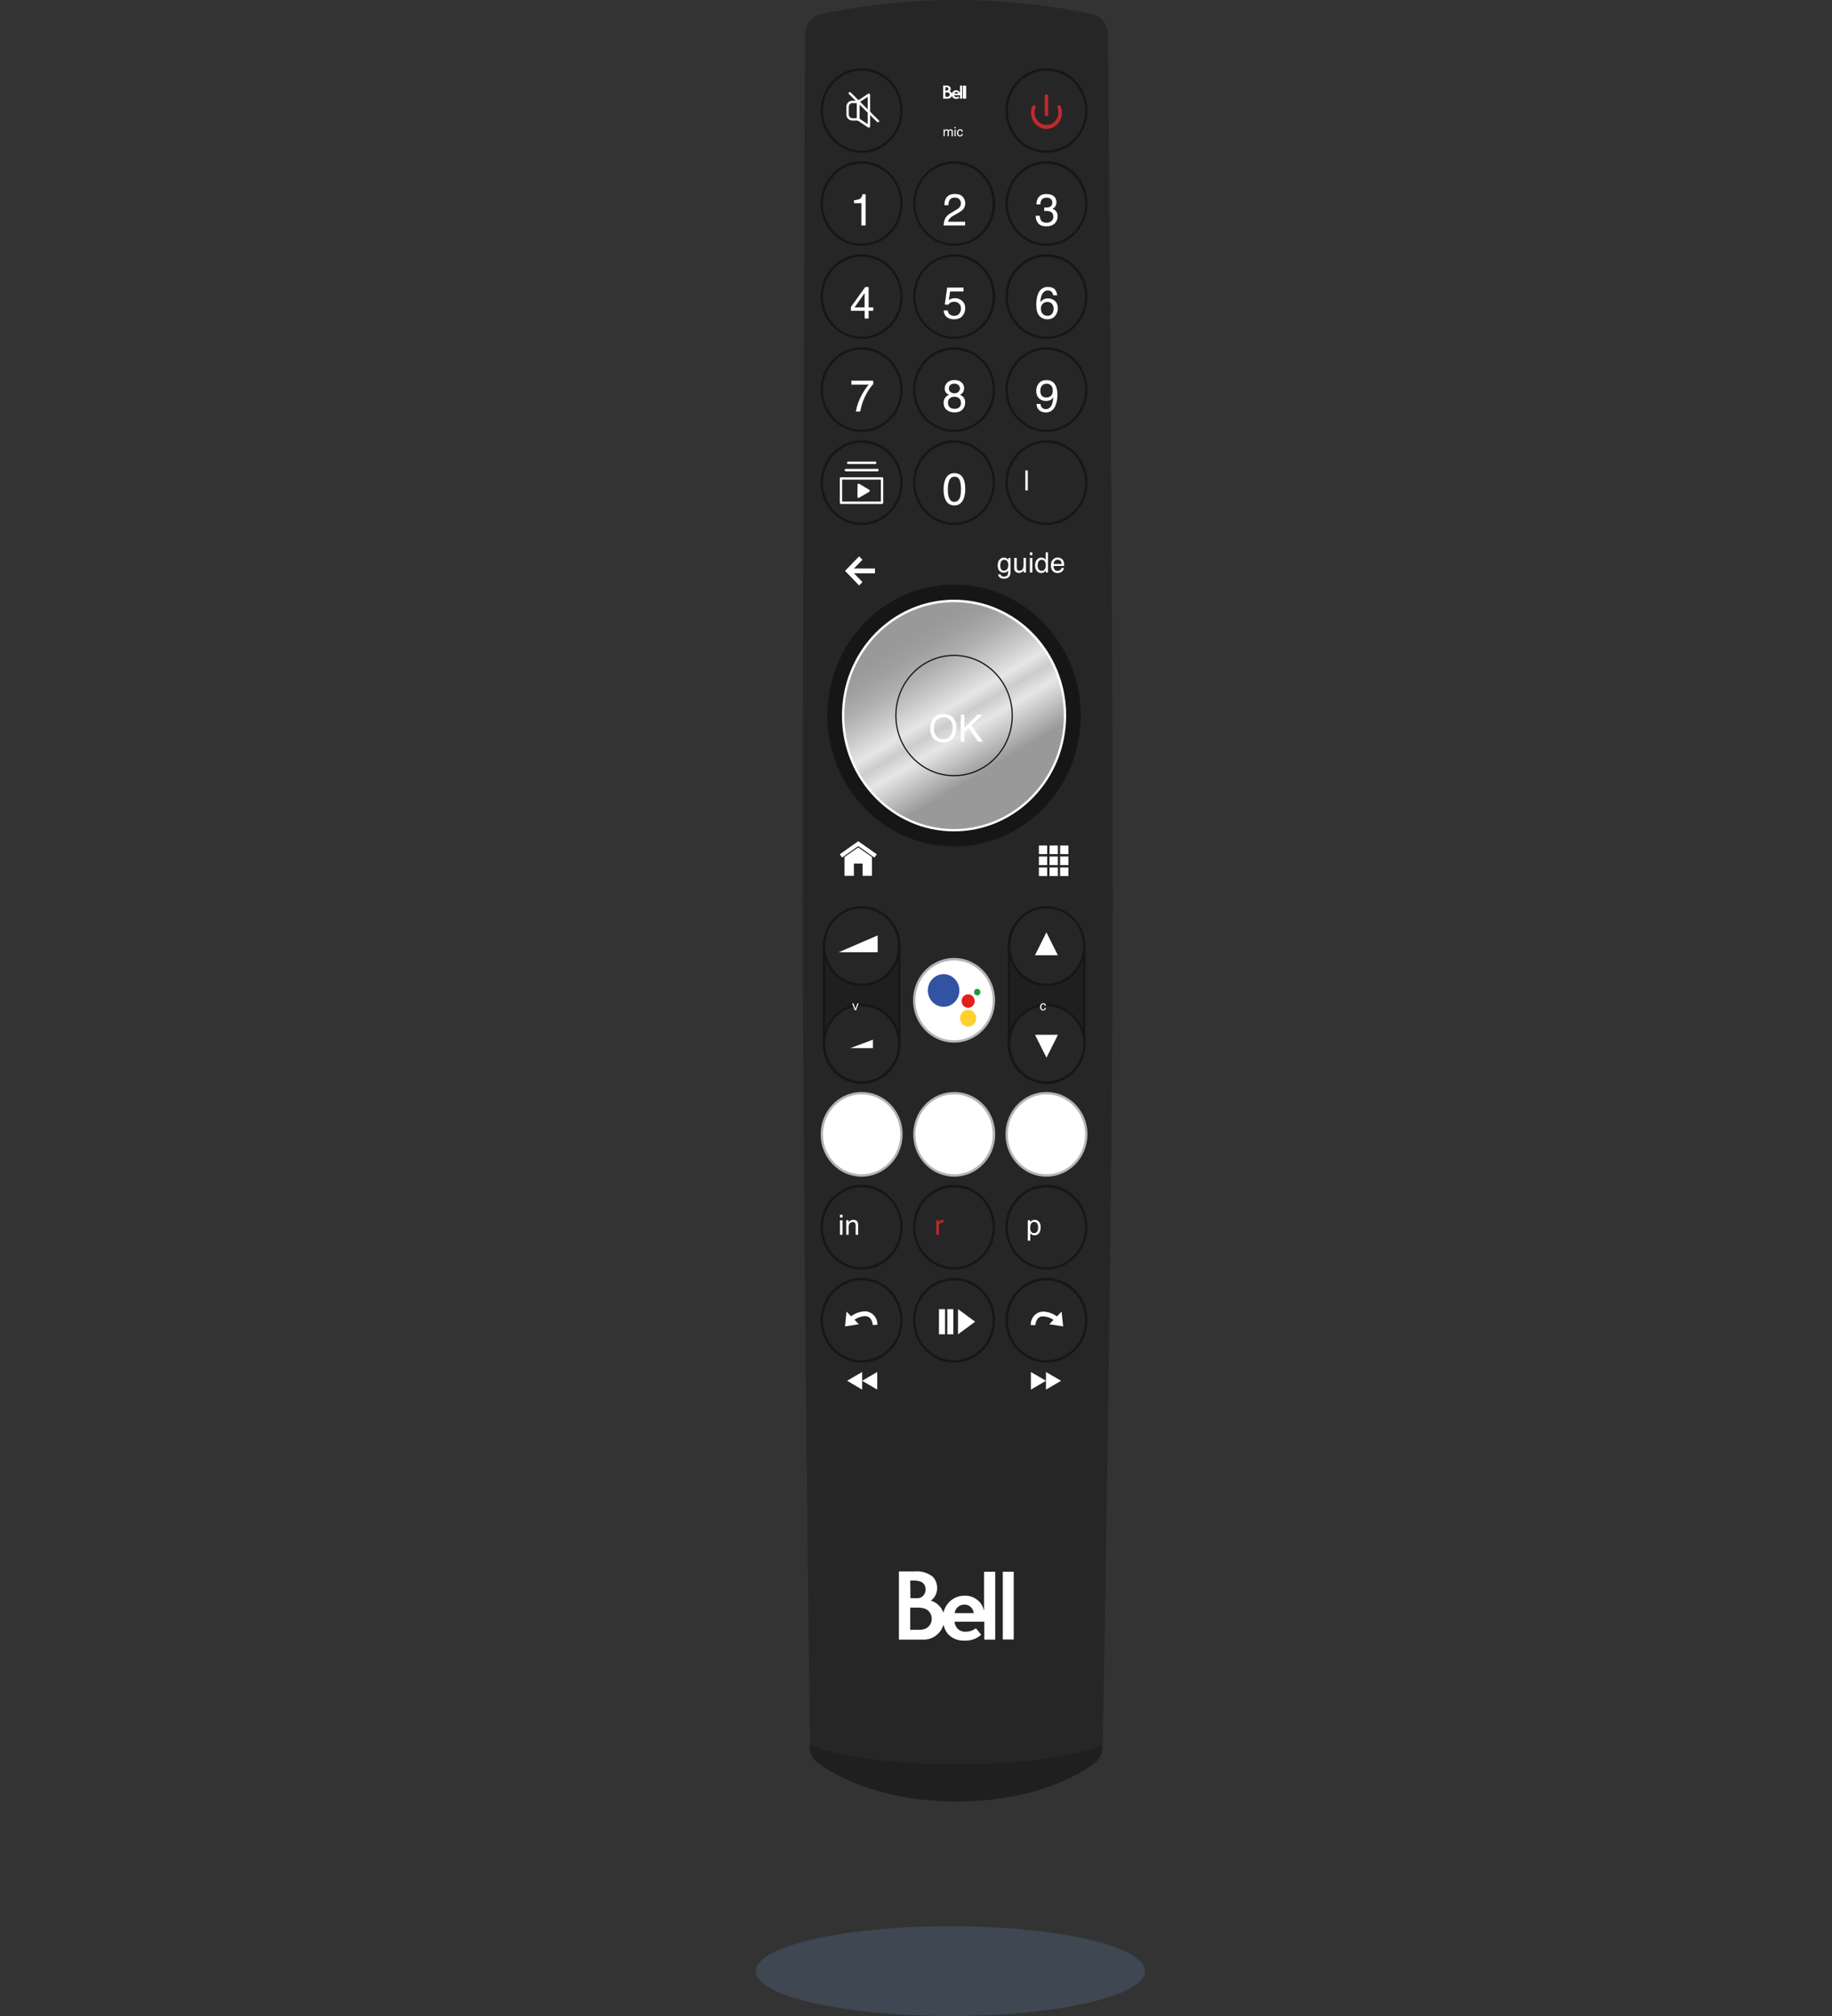 <svg width="80" height="88" viewBox="0 0 80 88" fill="none" xmlns="http://www.w3.org/2000/svg">
<rect x="0" y="0" width="80" height="88" fill="#333333" stroke="none"/>
<g clip-path="url(#clip0_0_22701)">
<path d="M48.152 76.247C48.149 76.535 48.012 76.804 47.785 76.971C47.041 77.518 45.116 78.632 41.791 78.632C38.466 78.632 36.501 77.518 35.751 76.971C35.519 76.803 35.379 76.531 35.375 76.239C35.375 76.239 35.054 52.266 35.054 39.316C35.054 26.367 35.153 1.497 35.153 1.497C35.159 1.075 35.443 0.712 35.842 0.618C39.753 -0.206 43.785 -0.206 47.697 0.618C48.095 0.712 48.379 1.075 48.383 1.497C48.383 1.497 48.594 26.197 48.594 39.316C48.594 52.436 48.152 76.247 48.152 76.247Z" fill="#262626"/>
<path d="M35.74 76.971C36.501 77.518 38.464 78.632 41.78 78.632C45.096 78.632 47.029 77.518 47.773 76.971C48.001 76.804 48.138 76.535 48.141 76.247V76.185C47.205 76.551 45.333 77.005 41.802 77.005C38.126 77.005 36.248 76.514 35.35 76.154V76.253C35.362 76.543 35.507 76.809 35.74 76.971Z" fill="#1F1F1F"/>
<ellipse cx="37.626" cy="8.888" rx="1.738" ry="1.795" fill="#262626"/>
<path fill-rule="evenodd" clip-rule="evenodd" d="M35.972 9.592C36.249 10.284 36.902 10.735 37.626 10.735C38.614 10.735 39.415 9.908 39.416 8.888C39.417 8.14 38.982 7.465 38.313 7.178C37.644 6.891 36.874 7.048 36.361 7.577C35.849 8.105 35.695 8.901 35.972 9.592ZM35.938 8.888C35.938 7.925 36.694 7.144 37.626 7.144C38.074 7.144 38.503 7.328 38.82 7.655C39.137 7.982 39.315 8.426 39.315 8.888C39.315 9.851 38.559 10.632 37.626 10.632C36.694 10.632 35.938 9.851 35.938 8.888Z" fill="#161617"/>
<path d="M37.295 8.871V8.739C37.419 8.727 37.506 8.707 37.555 8.678C37.604 8.65 37.641 8.582 37.665 8.476H37.801V9.842H37.617V8.871H37.295Z" fill="white"/>
<ellipse cx="41.662" cy="8.888" rx="1.738" ry="1.795" fill="#262626"/>
<path fill-rule="evenodd" clip-rule="evenodd" d="M39.88 8.879C39.877 9.899 40.674 10.73 41.662 10.735C42.138 10.737 42.595 10.543 42.932 10.197C43.27 9.85 43.459 9.38 43.46 8.888C43.462 7.868 42.663 7.039 41.675 7.036C40.687 7.034 39.884 7.858 39.88 8.879ZM39.974 8.888C39.974 7.925 40.729 7.144 41.662 7.144C42.11 7.144 42.539 7.328 42.856 7.655C43.172 7.982 43.35 8.426 43.35 8.888C43.35 9.851 42.594 10.632 41.662 10.632C40.729 10.632 39.974 9.851 39.974 8.888Z" fill="#161617"/>
<path d="M41.204 9.842C41.211 9.724 41.235 9.621 41.277 9.533C41.32 9.446 41.403 9.366 41.526 9.295L41.71 9.189C41.792 9.141 41.85 9.1 41.883 9.066C41.935 9.013 41.962 8.953 41.962 8.884C41.962 8.804 41.938 8.741 41.89 8.695C41.842 8.647 41.778 8.624 41.698 8.624C41.58 8.624 41.499 8.669 41.453 8.758C41.429 8.806 41.416 8.872 41.413 8.957H41.238C41.24 8.838 41.262 8.74 41.304 8.665C41.379 8.532 41.51 8.466 41.699 8.466C41.856 8.466 41.971 8.508 42.043 8.593C42.116 8.678 42.152 8.773 42.152 8.877C42.152 8.986 42.114 9.08 42.036 9.158C41.992 9.203 41.912 9.258 41.796 9.323L41.665 9.396C41.602 9.43 41.553 9.463 41.517 9.494C41.454 9.55 41.413 9.611 41.397 9.679H42.145V9.842H41.204Z" fill="white"/>
<ellipse cx="45.698" cy="8.888" rx="1.738" ry="1.795" fill="#262626"/>
<path fill-rule="evenodd" clip-rule="evenodd" d="M44.044 9.592C44.321 10.284 44.974 10.735 45.698 10.735C46.685 10.733 47.485 9.908 47.488 8.888C47.489 8.14 47.054 7.465 46.385 7.178C45.716 6.891 44.946 7.048 44.433 7.577C43.92 8.105 43.767 8.901 44.044 9.592ZM44.009 8.888C44.009 7.925 44.765 7.144 45.698 7.144C46.63 7.146 47.385 7.926 47.386 8.888C47.386 9.851 46.63 10.632 45.698 10.632C44.765 10.632 44.009 9.851 44.009 8.888Z" fill="#161617"/>
<path d="M45.688 9.879C45.526 9.879 45.408 9.835 45.335 9.746C45.262 9.657 45.226 9.548 45.226 9.42H45.406C45.413 9.509 45.43 9.574 45.456 9.614C45.5 9.686 45.581 9.722 45.698 9.722C45.788 9.722 45.861 9.698 45.916 9.649C45.971 9.601 45.998 9.538 45.998 9.462C45.998 9.367 45.969 9.301 45.911 9.263C45.854 9.226 45.774 9.207 45.671 9.207C45.66 9.207 45.648 9.207 45.636 9.208C45.624 9.208 45.612 9.208 45.6 9.209V9.057C45.618 9.059 45.633 9.06 45.645 9.06C45.657 9.061 45.67 9.061 45.684 9.061C45.749 9.061 45.802 9.051 45.843 9.031C45.916 8.995 45.953 8.931 45.953 8.839C45.953 8.771 45.928 8.718 45.88 8.681C45.831 8.644 45.775 8.626 45.71 8.626C45.595 8.626 45.516 8.664 45.472 8.741C45.448 8.783 45.434 8.843 45.431 8.921H45.26C45.26 8.819 45.281 8.732 45.322 8.66C45.392 8.533 45.515 8.469 45.692 8.469C45.832 8.469 45.94 8.5 46.017 8.563C46.093 8.624 46.132 8.714 46.132 8.833C46.132 8.917 46.109 8.985 46.064 9.037C46.035 9.07 45.999 9.096 45.955 9.114C46.027 9.134 46.083 9.172 46.123 9.229C46.164 9.285 46.184 9.354 46.184 9.436C46.184 9.567 46.141 9.673 46.055 9.756C45.969 9.838 45.847 9.879 45.688 9.879Z" fill="white"/>
<ellipse cx="37.626" cy="4.827" rx="1.738" ry="1.795" fill="#262626"/>
<path fill-rule="evenodd" clip-rule="evenodd" d="M35.836 4.827C35.836 5.848 36.638 6.676 37.626 6.676C38.614 6.675 39.415 5.848 39.416 4.827C39.416 3.806 38.615 2.978 37.626 2.978C36.638 2.978 35.836 3.806 35.836 4.827ZM35.938 4.827C35.938 3.864 36.694 3.083 37.626 3.083C38.559 3.083 39.315 3.864 39.315 4.827C39.315 5.79 38.559 6.571 37.626 6.571C36.694 6.571 35.938 5.79 35.938 4.827Z" fill="#161617"/>
<ellipse cx="45.698" cy="4.827" rx="1.738" ry="1.795" fill="#262626"/>
<path fill-rule="evenodd" clip-rule="evenodd" d="M43.908 4.827C43.908 5.848 44.709 6.676 45.698 6.676C46.686 6.675 47.486 5.848 47.488 4.827C47.488 3.806 46.686 2.978 45.698 2.978C44.709 2.978 43.908 3.806 43.908 4.827ZM44.009 4.827C44.009 3.864 44.765 3.083 45.698 3.083C46.63 3.084 47.385 3.864 47.386 4.827C47.386 5.79 46.63 6.571 45.698 6.571C44.765 6.571 44.009 5.79 44.009 4.827Z" fill="#161617"/>
<ellipse cx="37.626" cy="12.949" rx="1.738" ry="1.795" fill="#262626"/>
<path fill-rule="evenodd" clip-rule="evenodd" d="M35.972 13.654C36.249 14.345 36.902 14.796 37.626 14.796C38.614 14.796 39.415 13.97 39.416 12.949C39.417 12.201 38.982 11.526 38.313 11.239C37.644 10.952 36.874 11.11 36.361 11.638C35.849 12.167 35.695 12.962 35.972 13.654ZM36.065 12.284C36.326 11.631 36.942 11.205 37.626 11.205C38.555 11.205 39.31 11.981 39.315 12.941C39.318 13.647 38.909 14.286 38.278 14.558C37.647 14.831 36.92 14.684 36.435 14.186C35.95 13.688 35.804 12.937 36.065 12.284Z" fill="#161617"/>
<path d="M37.755 13.418V12.796L37.316 13.418H37.755ZM37.758 13.903V13.568H37.157V13.399L37.785 12.528H37.931V13.418H38.133V13.568H37.931V13.903H37.758Z" fill="white"/>
<ellipse cx="41.662" cy="12.949" rx="1.738" ry="1.795" fill="#262626"/>
<path fill-rule="evenodd" clip-rule="evenodd" d="M39.88 12.943C39.878 13.962 40.675 14.791 41.662 14.796C42.139 14.798 42.597 14.603 42.935 14.255C43.273 13.907 43.462 13.434 43.46 12.941C43.457 11.921 42.656 11.097 41.669 11.098C40.682 11.098 39.882 11.923 39.88 12.943ZM40.101 12.284C40.362 11.631 40.978 11.205 41.662 11.205C42.591 11.205 43.346 11.981 43.35 12.941C43.354 13.647 42.944 14.286 42.314 14.558C41.683 14.831 40.956 14.684 40.471 14.186C39.986 13.688 39.84 12.937 40.101 12.284Z" fill="#161617"/>
<path d="M41.385 13.553C41.397 13.652 41.442 13.72 41.522 13.757C41.563 13.777 41.61 13.786 41.664 13.786C41.766 13.786 41.842 13.754 41.891 13.688C41.94 13.623 41.965 13.551 41.965 13.472C41.965 13.376 41.935 13.302 41.877 13.25C41.818 13.198 41.748 13.171 41.667 13.171C41.607 13.171 41.556 13.183 41.514 13.206C41.471 13.229 41.435 13.261 41.405 13.302L41.256 13.293L41.36 12.555H42.073V12.722H41.49L41.431 13.102C41.463 13.078 41.493 13.06 41.522 13.048C41.573 13.027 41.632 13.016 41.699 13.016C41.825 13.016 41.932 13.057 42.019 13.138C42.107 13.219 42.15 13.322 42.15 13.446C42.15 13.576 42.11 13.69 42.03 13.789C41.95 13.888 41.822 13.937 41.647 13.937C41.535 13.937 41.436 13.906 41.35 13.844C41.264 13.78 41.217 13.684 41.206 13.553H41.385Z" fill="white"/>
<ellipse cx="45.698" cy="12.949" rx="1.738" ry="1.795" fill="#262626"/>
<path fill-rule="evenodd" clip-rule="evenodd" d="M44.044 13.654C44.321 14.345 44.974 14.796 45.698 14.796C46.685 14.794 47.485 13.969 47.488 12.949C47.489 12.201 47.054 11.526 46.385 11.239C45.716 10.952 44.946 11.11 44.433 11.638C43.92 12.167 43.767 12.962 44.044 13.654ZM44.137 12.284C44.398 11.631 45.014 11.205 45.698 11.205C46.627 11.207 47.38 11.982 47.386 12.941C47.39 13.647 46.98 14.286 46.35 14.558C45.719 14.831 44.991 14.684 44.507 14.186C44.022 13.688 43.876 12.937 44.137 12.284Z" fill="#161617"/>
<path d="M45.752 12.526C45.906 12.526 46.012 12.566 46.072 12.646C46.133 12.725 46.163 12.807 46.163 12.891H45.993C45.983 12.837 45.966 12.794 45.944 12.764C45.902 12.706 45.84 12.677 45.755 12.677C45.659 12.677 45.582 12.722 45.526 12.812C45.469 12.9 45.437 13.027 45.431 13.194C45.47 13.135 45.52 13.092 45.58 13.063C45.635 13.038 45.696 13.025 45.764 13.025C45.879 13.025 45.979 13.062 46.065 13.135C46.15 13.209 46.193 13.318 46.193 13.463C46.193 13.588 46.152 13.698 46.071 13.795C45.99 13.89 45.875 13.938 45.725 13.938C45.596 13.938 45.486 13.89 45.392 13.793C45.299 13.695 45.253 13.531 45.253 13.301C45.253 13.13 45.273 12.986 45.315 12.867C45.395 12.64 45.541 12.526 45.752 12.526ZM45.74 13.785C45.831 13.785 45.898 13.755 45.943 13.694C45.988 13.633 46.011 13.561 46.011 13.478C46.011 13.408 45.991 13.341 45.951 13.278C45.91 13.214 45.837 13.182 45.731 13.182C45.657 13.182 45.592 13.207 45.536 13.256C45.48 13.305 45.453 13.379 45.453 13.478C45.453 13.565 45.478 13.638 45.528 13.697C45.58 13.756 45.65 13.785 45.74 13.785Z" fill="white"/>
<ellipse cx="37.626" cy="17.008" rx="1.738" ry="1.795" fill="#262626"/>
<path fill-rule="evenodd" clip-rule="evenodd" d="M35.836 17.008C35.836 18.029 36.638 18.857 37.626 18.857C38.615 18.857 39.416 18.029 39.416 17.008C39.416 15.987 38.615 15.159 37.626 15.159C36.638 15.159 35.836 15.987 35.836 17.008ZM36.066 16.344C36.327 15.692 36.943 15.267 37.626 15.267C38.074 15.266 38.503 15.449 38.82 15.775C39.137 16.102 39.315 16.546 39.315 17.008C39.316 17.713 38.905 18.35 38.274 18.621C37.643 18.892 36.917 18.744 36.433 18.245C35.95 17.746 35.805 16.996 36.066 16.344Z" fill="#161617"/>
<path d="M38.133 16.616V16.766C38.089 16.809 38.03 16.884 37.956 16.989C37.884 17.096 37.819 17.21 37.763 17.332C37.708 17.452 37.665 17.56 37.637 17.659C37.618 17.722 37.594 17.824 37.565 17.964H37.374C37.418 17.703 37.513 17.442 37.661 17.183C37.749 17.031 37.841 16.9 37.937 16.789H37.179V16.616H38.133Z" fill="white"/>
<ellipse cx="41.662" cy="17.008" rx="1.738" ry="1.795" fill="#262626"/>
<path fill-rule="evenodd" clip-rule="evenodd" d="M39.872 17.008C39.872 18.029 40.673 18.857 41.662 18.857C42.651 18.857 43.452 18.029 43.452 17.008C43.452 15.987 42.651 15.159 41.662 15.159C40.673 15.159 39.872 15.987 39.872 17.008ZM40.102 16.344C40.363 15.692 40.979 15.267 41.662 15.267C42.109 15.266 42.539 15.449 42.856 15.775C43.172 16.102 43.35 16.546 43.35 17.008C43.352 17.713 42.941 18.35 42.31 18.621C41.679 18.892 40.952 18.744 40.469 18.245C39.986 17.746 39.84 16.996 40.102 16.344Z" fill="#161617"/>
<path d="M41.676 17.168C41.752 17.168 41.812 17.146 41.854 17.104C41.897 17.062 41.919 17.011 41.919 16.952C41.919 16.901 41.898 16.854 41.857 16.811C41.816 16.769 41.754 16.747 41.671 16.747C41.588 16.747 41.528 16.769 41.491 16.811C41.454 16.854 41.435 16.904 41.435 16.962C41.435 17.026 41.459 17.077 41.507 17.113C41.555 17.149 41.611 17.168 41.676 17.168ZM41.687 17.846C41.767 17.846 41.833 17.825 41.885 17.782C41.938 17.739 41.965 17.674 41.965 17.589C41.965 17.5 41.937 17.433 41.883 17.387C41.829 17.341 41.759 17.318 41.674 17.318C41.592 17.318 41.525 17.341 41.472 17.389C41.421 17.435 41.395 17.5 41.395 17.583C41.395 17.655 41.419 17.716 41.466 17.769C41.514 17.82 41.587 17.846 41.687 17.846ZM41.442 17.234C41.394 17.213 41.357 17.189 41.33 17.162C41.279 17.111 41.254 17.044 41.254 16.963C41.254 16.861 41.291 16.773 41.365 16.699C41.439 16.626 41.544 16.589 41.68 16.589C41.812 16.589 41.915 16.624 41.989 16.694C42.064 16.763 42.101 16.843 42.101 16.936C42.101 17.021 42.08 17.091 42.036 17.144C42.012 17.174 41.974 17.203 41.923 17.232C41.98 17.258 42.025 17.288 42.057 17.322C42.118 17.386 42.148 17.468 42.148 17.571C42.148 17.691 42.108 17.794 42.027 17.878C41.946 17.962 41.831 18.003 41.683 18.003C41.55 18.003 41.437 17.967 41.344 17.895C41.252 17.823 41.206 17.717 41.206 17.579C41.206 17.498 41.226 17.428 41.266 17.37C41.305 17.31 41.364 17.265 41.442 17.234Z" fill="white"/>
<ellipse cx="45.698" cy="17.008" rx="1.738" ry="1.795" fill="#262626"/>
<path fill-rule="evenodd" clip-rule="evenodd" d="M43.908 17.008C43.908 18.029 44.709 18.857 45.698 18.857C46.686 18.855 47.486 18.028 47.488 17.008C47.488 15.987 46.686 15.159 45.698 15.159C44.709 15.159 43.908 15.987 43.908 17.008ZM44.138 16.344C44.399 15.692 45.015 15.267 45.698 15.267C46.629 15.267 47.385 16.046 47.386 17.008C47.387 17.713 46.977 18.35 46.346 18.621C45.715 18.892 44.988 18.744 44.505 18.245C44.021 17.746 43.876 16.996 44.138 16.344Z" fill="#161617"/>
<path d="M45.439 17.633C45.444 17.728 45.481 17.794 45.55 17.83C45.585 17.849 45.624 17.859 45.668 17.859C45.751 17.859 45.821 17.825 45.879 17.756C45.937 17.688 45.978 17.548 46.002 17.338C45.964 17.399 45.916 17.441 45.86 17.466C45.803 17.491 45.743 17.503 45.678 17.503C45.546 17.503 45.441 17.462 45.364 17.379C45.287 17.297 45.249 17.191 45.249 17.061C45.249 16.937 45.287 16.827 45.363 16.733C45.439 16.638 45.551 16.591 45.699 16.591C45.899 16.591 46.036 16.681 46.112 16.861C46.155 16.96 46.176 17.084 46.176 17.233C46.176 17.401 46.15 17.549 46.1 17.679C46.016 17.895 45.875 18.003 45.675 18.003C45.541 18.003 45.439 17.967 45.37 17.897C45.3 17.827 45.265 17.739 45.265 17.633H45.439ZM45.701 17.351C45.769 17.351 45.831 17.329 45.887 17.284C45.944 17.239 45.973 17.16 45.973 17.048C45.973 16.947 45.947 16.872 45.896 16.823C45.846 16.773 45.781 16.748 45.703 16.748C45.618 16.748 45.551 16.777 45.502 16.833C45.453 16.89 45.428 16.965 45.428 17.059C45.428 17.149 45.45 17.22 45.493 17.273C45.536 17.325 45.606 17.351 45.701 17.351Z" fill="white"/>
<ellipse cx="37.626" cy="21.069" rx="1.738" ry="1.795" fill="#262626"/>
<path fill-rule="evenodd" clip-rule="evenodd" d="M35.836 21.069C35.836 22.09 36.638 22.918 37.626 22.918C38.614 22.917 39.415 22.09 39.416 21.069C39.416 20.048 38.615 19.22 37.626 19.22C36.638 19.22 35.836 20.048 35.836 21.069ZM36.066 20.405C36.327 19.753 36.943 19.328 37.626 19.328C38.074 19.327 38.503 19.51 38.82 19.837C39.137 20.163 39.315 20.607 39.315 21.069C39.316 21.775 38.905 22.412 38.274 22.683C37.643 22.953 36.917 22.805 36.433 22.306C35.95 21.808 35.805 21.057 36.066 20.405Z" fill="#161617"/>
<ellipse cx="41.662" cy="21.069" rx="1.738" ry="1.795" fill="#262626"/>
<path fill-rule="evenodd" clip-rule="evenodd" d="M39.872 21.069C39.872 22.09 40.673 22.918 41.662 22.918C42.65 22.917 43.45 22.09 43.452 21.069C43.452 20.048 42.651 19.22 41.662 19.22C40.673 19.22 39.872 20.048 39.872 21.069ZM40.102 20.405C40.363 19.753 40.979 19.328 41.662 19.328C42.109 19.327 42.539 19.51 42.856 19.837C43.172 20.163 43.35 20.607 43.35 21.069C43.352 21.775 42.941 22.412 42.31 22.683C41.679 22.953 40.952 22.805 40.469 22.306C39.986 21.808 39.84 21.057 40.102 20.405Z" fill="#161617"/>
<path d="M41.673 20.654C41.851 20.654 41.979 20.727 42.058 20.874C42.12 20.987 42.15 21.141 42.15 21.338C42.15 21.524 42.123 21.678 42.067 21.8C41.987 21.975 41.855 22.063 41.672 22.063C41.508 22.063 41.385 21.991 41.305 21.848C41.238 21.729 41.204 21.569 41.204 21.368C41.204 21.212 41.224 21.078 41.265 20.966C41.34 20.758 41.476 20.654 41.673 20.654ZM41.672 21.906C41.761 21.906 41.832 21.866 41.885 21.787C41.938 21.708 41.965 21.56 41.965 21.345C41.965 21.189 41.945 21.061 41.907 20.961C41.869 20.86 41.794 20.809 41.684 20.809C41.583 20.809 41.508 20.857 41.461 20.953C41.414 21.048 41.391 21.189 41.391 21.374C41.391 21.514 41.406 21.627 41.436 21.711C41.482 21.841 41.56 21.906 41.672 21.906Z" fill="white"/>
<ellipse cx="45.698" cy="21.069" rx="1.738" ry="1.795" fill="#262626"/>
<path fill-rule="evenodd" clip-rule="evenodd" d="M43.908 21.069C43.908 22.09 44.709 22.918 45.698 22.918C46.686 22.917 47.486 22.09 47.488 21.069C47.488 20.048 46.686 19.22 45.698 19.22C44.709 19.22 43.908 20.048 43.908 21.069ZM44.138 20.405C44.399 19.753 45.015 19.328 45.698 19.328C46.629 19.328 47.385 20.107 47.386 21.069C47.387 21.775 46.977 22.412 46.346 22.683C45.715 22.953 44.988 22.805 44.505 22.306C44.021 21.808 43.876 21.057 44.138 20.405Z" fill="#161617"/>
<path d="M44.775 20.534H44.882V21.411H44.775V20.534Z" fill="white"/>
<ellipse cx="37.626" cy="53.57" rx="1.738" ry="1.795" fill="#262626"/>
<path fill-rule="evenodd" clip-rule="evenodd" d="M35.972 54.274C36.249 54.966 36.902 55.416 37.626 55.416C38.614 55.416 39.415 54.59 39.416 53.57C39.417 52.822 38.982 52.147 38.313 51.86C37.644 51.573 36.874 51.73 36.361 52.259C35.849 52.788 35.695 53.583 35.972 54.274ZM35.938 53.57C35.938 52.607 36.694 51.826 37.626 51.826C38.559 51.826 39.315 52.607 39.315 53.57C39.315 54.534 38.559 55.315 37.626 55.315C36.694 55.315 35.938 54.534 35.938 53.57Z" fill="#161617"/>
<path d="M36.681 53.265H36.79V53.901H36.681V53.265ZM36.681 53.024H36.79V53.146H36.681V53.024ZM36.953 53.262H37.055V53.352C37.085 53.315 37.117 53.288 37.151 53.272C37.185 53.255 37.223 53.247 37.264 53.247C37.355 53.247 37.416 53.279 37.448 53.342C37.465 53.377 37.474 53.426 37.474 53.491V53.901H37.365V53.498C37.365 53.459 37.359 53.428 37.348 53.404C37.329 53.364 37.294 53.344 37.244 53.344C37.218 53.344 37.197 53.347 37.181 53.352C37.152 53.361 37.126 53.378 37.103 53.404C37.086 53.425 37.074 53.447 37.068 53.47C37.063 53.492 37.06 53.524 37.06 53.566V53.901H36.953V53.262Z" fill="white"/>
<ellipse cx="41.662" cy="53.57" rx="1.738" ry="1.795" fill="#262626"/>
<path fill-rule="evenodd" clip-rule="evenodd" d="M40.008 54.274C40.285 54.966 40.938 55.416 41.662 55.416C42.65 55.416 43.45 54.59 43.452 53.57C43.453 52.822 43.018 52.147 42.349 51.86C41.68 51.573 40.91 51.73 40.397 52.259C39.885 52.788 39.731 53.583 40.008 54.274ZM39.974 53.57C39.974 52.607 40.729 51.826 41.662 51.826C42.594 51.826 43.35 52.607 43.35 53.57C43.35 54.534 42.594 55.315 41.662 55.315C40.729 55.315 39.974 54.534 39.974 53.57Z" fill="#161617"/>
<path d="M40.887 53.262H40.989V53.372C40.998 53.35 41.018 53.325 41.051 53.294C41.083 53.263 41.121 53.247 41.164 53.247C41.166 53.247 41.169 53.248 41.174 53.248C41.178 53.248 41.187 53.249 41.198 53.25V53.364C41.192 53.362 41.186 53.362 41.18 53.361C41.175 53.361 41.169 53.361 41.163 53.361C41.109 53.361 41.067 53.378 41.038 53.413C41.009 53.448 40.995 53.488 40.995 53.533V53.901H40.887V53.262Z" fill="#C1292E"/>
<ellipse cx="45.698" cy="53.57" rx="1.738" ry="1.795" fill="#262626"/>
<path fill-rule="evenodd" clip-rule="evenodd" d="M44.044 54.274C44.321 54.966 44.974 55.416 45.698 55.416C46.685 55.415 47.485 54.59 47.488 53.57C47.489 52.822 47.054 52.147 46.385 51.86C45.716 51.573 44.946 51.73 44.433 52.259C43.92 52.788 43.767 53.583 44.044 54.274ZM44.009 53.57C44.009 52.607 44.765 51.826 45.698 51.826C46.63 51.828 47.385 52.608 47.386 53.57C47.386 54.534 46.63 55.315 45.698 55.315C44.765 55.315 44.009 54.534 44.009 53.57Z" fill="#161617"/>
<path d="M45.16 53.829C45.21 53.829 45.251 53.808 45.285 53.766C45.318 53.724 45.335 53.661 45.335 53.577C45.335 53.526 45.327 53.483 45.312 53.446C45.285 53.376 45.234 53.34 45.16 53.34C45.085 53.34 45.034 53.378 45.007 53.452C44.992 53.492 44.985 53.542 44.985 53.604C44.985 53.653 44.992 53.695 45.007 53.73C45.035 53.796 45.086 53.829 45.16 53.829ZM44.882 53.265H44.986V53.349C45.007 53.32 45.031 53.298 45.056 53.282C45.093 53.258 45.135 53.246 45.184 53.246C45.257 53.246 45.318 53.274 45.369 53.33C45.419 53.385 45.444 53.464 45.444 53.567C45.444 53.706 45.408 53.806 45.335 53.866C45.289 53.904 45.235 53.922 45.174 53.922C45.126 53.922 45.086 53.912 45.053 53.891C45.034 53.879 45.012 53.858 44.989 53.829V54.156H44.882V53.265Z" fill="white"/>
<ellipse cx="37.626" cy="57.632" rx="1.738" ry="1.795" fill="#262626"/>
<path fill-rule="evenodd" clip-rule="evenodd" d="M35.972 58.336C36.249 59.027 36.902 59.478 37.626 59.478C38.614 59.478 39.415 58.652 39.416 57.632C39.417 56.883 38.982 56.208 38.313 55.921C37.644 55.634 36.874 55.791 36.361 56.32C35.849 56.849 35.695 57.644 35.972 58.336ZM35.938 57.632C35.938 56.668 36.694 55.887 37.626 55.887C38.559 55.887 39.315 56.668 39.315 57.632C39.315 58.595 38.559 59.376 37.626 59.376C36.694 59.376 35.938 58.595 35.938 57.632Z" fill="#161617"/>
<ellipse cx="41.662" cy="57.632" rx="1.738" ry="1.795" fill="#262626"/>
<path fill-rule="evenodd" clip-rule="evenodd" d="M40.008 58.336C40.285 59.027 40.938 59.478 41.662 59.478C42.65 59.478 43.45 58.652 43.452 57.632C43.453 56.883 43.018 56.208 42.349 55.921C41.68 55.634 40.91 55.791 40.397 56.32C39.885 56.849 39.731 57.644 40.008 58.336ZM39.974 57.632C39.974 56.668 40.729 55.887 41.662 55.887C42.594 55.887 43.35 56.668 43.35 57.632C43.35 58.595 42.594 59.376 41.662 59.376C40.729 59.376 39.974 58.595 39.974 57.632Z" fill="#161617"/>
<ellipse cx="45.698" cy="57.632" rx="1.738" ry="1.795" fill="#262626"/>
<path fill-rule="evenodd" clip-rule="evenodd" d="M44.044 58.336C44.321 59.027 44.974 59.478 45.698 59.478C46.685 59.476 47.485 58.651 47.488 57.632C47.489 56.883 47.054 56.208 46.385 55.921C45.716 55.634 44.946 55.791 44.433 56.32C43.92 56.849 43.767 57.644 44.044 58.336ZM44.009 57.632C44.009 56.668 44.765 55.887 45.698 55.887C46.63 55.889 47.385 56.669 47.386 57.632C47.386 58.595 46.63 59.376 45.698 59.376C44.765 59.376 44.009 58.595 44.009 57.632Z" fill="#161617"/>
<rect x="35.984" y="39.605" width="3.286" height="7.547" rx="1.643" fill="#262626"/>
<rect x="35.984" y="39.711" width="3.286" height="7.547" rx="1.643" fill="#1F1F1F"/>
<path fill-rule="evenodd" clip-rule="evenodd" d="M35.932 45.558C35.934 46.524 36.691 47.307 37.626 47.308C38.562 47.307 39.32 46.523 39.32 45.556V41.406C39.32 40.44 38.562 39.657 37.626 39.657C36.691 39.657 35.932 40.44 35.932 41.406V45.558ZM36.034 41.406C36.034 40.498 36.747 39.761 37.626 39.761C38.505 39.761 39.218 40.498 39.218 41.406V45.556C39.218 46.464 38.505 47.2 37.626 47.2C36.747 47.2 36.034 46.464 36.034 45.556V41.406Z" fill="#161617"/>
<ellipse cx="37.626" cy="41.301" rx="1.642" ry="1.696" fill="#262626"/>
<path fill-rule="evenodd" clip-rule="evenodd" d="M35.932 41.301C35.932 42.268 36.691 43.051 37.626 43.051C38.561 43.05 39.319 42.267 39.32 41.301C39.32 40.335 38.562 39.552 37.626 39.552C36.691 39.552 35.932 40.335 35.932 41.301ZM36.034 41.293C36.034 40.385 36.747 39.648 37.626 39.648V39.657C38.502 39.658 39.212 40.389 39.218 41.293C39.218 42.202 38.505 42.938 37.626 42.938C36.747 42.938 36.034 42.202 36.034 41.293Z" fill="#161617"/>
<ellipse cx="37.626" cy="45.567" rx="1.642" ry="1.696" fill="#262626"/>
<path fill-rule="evenodd" clip-rule="evenodd" d="M35.932 45.567C35.932 46.533 36.691 47.317 37.626 47.317C38.561 47.315 39.319 46.533 39.32 45.567C39.32 44.6 38.562 43.817 37.626 43.817C36.691 43.817 35.932 44.6 35.932 45.567ZM36.034 45.558C36.034 44.65 36.747 43.913 37.626 43.913V43.922C38.502 43.923 39.212 44.654 39.218 45.558C39.218 46.467 38.505 47.203 37.626 47.203C36.747 47.203 36.034 46.467 36.034 45.558Z" fill="#161617"/>
<rect x="44.053" y="39.605" width="3.286" height="7.547" rx="1.643" fill="#262626"/>
<rect x="44.053" y="39.711" width="3.286" height="7.547" rx="1.643" fill="#1F1F1F"/>
<path fill-rule="evenodd" clip-rule="evenodd" d="M44.009 45.556C44.009 46.52 44.764 47.304 45.698 47.308C46.148 47.309 46.581 47.125 46.899 46.796C47.218 46.467 47.397 46.021 47.397 45.556V41.406C47.397 40.44 46.639 39.657 45.703 39.657C44.768 39.657 44.009 40.44 44.009 41.406V45.556ZM44.105 41.406C44.105 40.498 44.818 39.761 45.698 39.761C46.577 39.763 47.289 40.499 47.29 41.406V45.556C47.29 46.464 46.577 47.2 45.698 47.2C44.818 47.2 44.105 46.464 44.105 45.556V41.406Z" fill="#161617"/>
<ellipse cx="45.698" cy="41.301" rx="1.642" ry="1.696" fill="#262626"/>
<path fill-rule="evenodd" clip-rule="evenodd" d="M44.004 41.301C44.004 42.268 44.762 43.051 45.698 43.051C46.633 43.05 47.39 42.267 47.392 41.301C47.392 40.335 46.633 39.552 45.698 39.552C44.762 39.552 44.004 40.335 44.004 41.301ZM44.119 41.3C44.116 40.394 44.821 39.656 45.698 39.648V39.657C46.123 39.653 46.531 39.824 46.833 40.133C47.134 40.442 47.304 40.863 47.304 41.301C47.299 42.207 46.587 42.938 45.711 42.938C44.834 42.937 44.123 42.205 44.119 41.3Z" fill="#161617"/>
<ellipse cx="45.698" cy="45.567" rx="1.642" ry="1.696" fill="#262626"/>
<path fill-rule="evenodd" clip-rule="evenodd" d="M44.004 45.567C44.004 46.533 44.762 47.317 45.698 47.317C46.633 47.315 47.39 46.533 47.392 45.567C47.392 44.6 46.633 43.817 45.698 43.817C44.762 43.817 44.004 44.6 44.004 45.567ZM44.119 45.569C44.114 44.662 44.82 43.921 45.698 43.913V43.922C46.121 43.918 46.528 44.088 46.829 44.395C47.13 44.701 47.301 45.119 47.304 45.556C47.306 46.463 46.596 47.2 45.718 47.203C44.84 47.207 44.125 46.476 44.119 45.569Z" fill="#161617"/>
<ellipse cx="37.626" cy="49.515" rx="1.738" ry="1.795" fill="white"/>
<path fill-rule="evenodd" clip-rule="evenodd" d="M35.836 49.515C35.836 50.536 36.638 51.364 37.626 51.364C38.614 51.362 39.415 50.535 39.416 49.515C39.416 48.493 38.615 47.666 37.626 47.666C36.638 47.666 35.836 48.493 35.836 49.515ZM35.938 49.511C35.94 48.549 36.695 47.771 37.626 47.77C38.076 47.77 38.507 47.956 38.824 48.285C39.141 48.615 39.318 49.062 39.315 49.526C39.309 50.488 38.55 51.263 37.619 51.259C36.688 51.255 35.936 50.473 35.938 49.511Z" fill="#B4B4B4"/>
<ellipse cx="41.662" cy="49.515" rx="1.738" ry="1.795" fill="white"/>
<path fill-rule="evenodd" clip-rule="evenodd" d="M40.013 50.214C40.287 50.906 40.938 51.36 41.662 51.364C42.649 51.367 43.453 50.545 43.46 49.526C43.465 48.778 43.032 48.101 42.365 47.81C41.697 47.52 40.926 47.674 40.411 48.2C39.896 48.726 39.739 49.521 40.013 50.214ZM39.974 49.511C39.975 48.549 40.731 47.771 41.662 47.77C42.112 47.77 42.543 47.956 42.86 48.285C43.177 48.615 43.353 49.062 43.35 49.526C43.344 50.488 42.586 51.263 41.655 51.259C40.724 51.255 39.971 50.473 39.974 49.511Z" fill="#B4B4B4"/>
<ellipse cx="41.662" cy="43.667" rx="1.738" ry="1.795" fill="white"/>
<path fill-rule="evenodd" clip-rule="evenodd" d="M40.008 44.371C40.285 45.062 40.938 45.513 41.662 45.513C42.65 45.513 43.45 44.687 43.452 43.667C43.453 42.919 43.018 42.243 42.349 41.956C41.68 41.669 40.91 41.827 40.397 42.355C39.885 42.884 39.731 43.68 40.008 44.371ZM39.974 43.667C39.974 42.703 40.729 41.923 41.662 41.923C42.594 41.923 43.35 42.703 43.35 43.667C43.35 44.63 42.594 45.411 41.662 45.411C40.729 45.411 39.974 44.63 39.974 43.667Z" fill="#B4B4B4"/>
<ellipse cx="41.206" cy="43.236" rx="0.689" ry="0.712" fill="#3253A1"/>
<ellipse cx="42.277" cy="43.698" rx="0.286" ry="0.295" fill="#E41F1A"/>
<ellipse cx="42.672" cy="43.307" rx="0.137" ry="0.142" fill="#189C38"/>
<ellipse cx="42.277" cy="44.444" rx="0.354" ry="0.366" fill="#FFD02D"/>
<ellipse cx="45.698" cy="49.515" rx="1.738" ry="1.795" fill="white"/>
<path fill-rule="evenodd" clip-rule="evenodd" d="M43.908 49.515C43.908 50.536 44.709 51.364 45.698 51.364C46.686 51.362 47.486 50.535 47.488 49.515C47.488 48.493 46.686 47.666 45.698 47.666C44.709 47.666 43.908 48.493 43.908 49.515ZM44.009 49.511C44.011 48.549 44.767 47.771 45.698 47.77C46.147 47.771 46.578 47.957 46.895 48.286C47.212 48.616 47.388 49.062 47.386 49.526C47.38 50.488 46.622 51.263 45.691 51.259C44.759 51.255 44.007 50.473 44.009 49.511Z" fill="#B4B4B4"/>
<ellipse cx="41.662" cy="31.233" rx="5.532" ry="5.715" fill="#161617"/>
<ellipse cx="41.662" cy="31.233" rx="4.843" ry="5.003" fill="url(#paint0_linear_0_22701)"/>
<path fill-rule="evenodd" clip-rule="evenodd" d="M36.767 31.233C36.767 34.026 38.959 36.29 41.662 36.29C44.365 36.289 46.556 34.026 46.557 31.233C46.557 28.441 44.366 26.177 41.662 26.177C38.959 26.177 36.767 28.441 36.767 31.233ZM37.233 29.342C37.975 27.491 39.723 26.285 41.662 26.285C44.308 26.286 46.453 28.5 46.456 31.233C46.457 33.236 45.289 35.043 43.498 35.81C41.707 36.578 39.645 36.155 38.273 34.739C36.902 33.323 36.491 31.193 37.233 29.342Z" fill="white"/>
<path fill-rule="evenodd" clip-rule="evenodd" d="M39.095 31.233C39.095 32.698 40.244 33.885 41.662 33.885C43.08 33.885 44.229 32.698 44.229 31.233C44.229 29.769 43.08 28.582 41.662 28.582C40.244 28.582 39.095 29.769 39.095 31.233ZM39.147 31.233C39.147 29.799 40.273 28.636 41.662 28.636C43.05 28.637 44.175 29.799 44.177 31.233C44.177 32.668 43.051 33.831 41.662 33.831C40.273 33.831 39.147 32.668 39.147 31.233Z" fill="#161617"/>
<path d="M41.189 31.165C41.397 31.165 41.551 31.231 41.651 31.365C41.729 31.469 41.768 31.602 41.768 31.765C41.768 31.941 41.723 32.087 41.634 32.203C41.529 32.34 41.38 32.409 41.186 32.409C41.005 32.409 40.862 32.349 40.758 32.229C40.666 32.114 40.62 31.968 40.62 31.791C40.62 31.632 40.659 31.496 40.738 31.383C40.84 31.237 40.99 31.165 41.189 31.165ZM41.205 32.266C41.346 32.266 41.447 32.216 41.51 32.115C41.573 32.014 41.604 31.898 41.604 31.767C41.604 31.629 41.568 31.518 41.495 31.433C41.423 31.349 41.324 31.306 41.199 31.306C41.077 31.306 40.977 31.348 40.9 31.432C40.823 31.516 40.785 31.639 40.785 31.802C40.785 31.932 40.818 32.042 40.883 32.132C40.95 32.221 41.057 32.266 41.205 32.266ZM41.958 31.197H42.114V31.771L42.688 31.197H42.908L42.419 31.671L42.922 32.374H42.714L42.302 31.783L42.114 31.964V32.374H41.958V31.197Z" fill="white"/>
<path d="M43.836 24.34C43.886 24.34 43.93 24.352 43.968 24.377C43.988 24.39 44.008 24.411 44.03 24.437V24.357H44.129V24.938C44.129 25.02 44.117 25.084 44.093 25.131C44.048 25.217 43.964 25.261 43.84 25.261C43.772 25.261 43.714 25.245 43.667 25.214C43.62 25.183 43.593 25.135 43.588 25.07H43.697C43.702 25.098 43.713 25.12 43.728 25.136C43.752 25.16 43.791 25.172 43.843 25.172C43.925 25.172 43.979 25.143 44.005 25.084C44.02 25.05 44.027 24.989 44.026 24.901C44.004 24.934 43.978 24.958 43.948 24.974C43.918 24.99 43.878 24.998 43.828 24.998C43.759 24.998 43.698 24.974 43.646 24.924C43.594 24.875 43.568 24.794 43.568 24.68C43.568 24.573 43.594 24.49 43.646 24.43C43.699 24.369 43.762 24.34 43.836 24.34ZM44.03 24.668C44.03 24.589 44.013 24.53 43.981 24.492C43.948 24.453 43.907 24.434 43.856 24.434C43.78 24.434 43.728 24.47 43.701 24.541C43.686 24.578 43.679 24.628 43.679 24.689C43.679 24.761 43.693 24.816 43.722 24.854C43.752 24.892 43.791 24.91 43.84 24.91C43.918 24.91 43.972 24.875 44.003 24.806C44.021 24.766 44.03 24.72 44.03 24.668ZM44.399 24.351V24.775C44.399 24.808 44.404 24.835 44.414 24.855C44.433 24.893 44.469 24.913 44.521 24.913C44.596 24.913 44.647 24.879 44.674 24.812C44.688 24.776 44.696 24.727 44.696 24.665V24.351H44.803V24.99H44.702L44.703 24.896C44.689 24.92 44.672 24.941 44.651 24.957C44.61 24.991 44.56 25.008 44.502 25.008C44.411 25.008 44.349 24.977 44.316 24.916C44.298 24.884 44.289 24.84 44.289 24.785V24.351H44.399ZM44.972 24.354H45.081V24.99H44.972V24.354ZM44.972 24.113H45.081V24.235H44.972V24.113ZM45.312 24.678C45.312 24.746 45.327 24.804 45.356 24.85C45.385 24.896 45.431 24.919 45.495 24.919C45.545 24.919 45.586 24.898 45.618 24.855C45.65 24.812 45.666 24.751 45.666 24.671C45.666 24.59 45.65 24.53 45.617 24.492C45.583 24.453 45.543 24.433 45.494 24.433C45.44 24.433 45.396 24.454 45.362 24.495C45.329 24.537 45.312 24.598 45.312 24.678ZM45.474 24.34C45.523 24.34 45.564 24.35 45.597 24.37C45.616 24.383 45.638 24.403 45.662 24.433V24.11H45.765V24.99H45.668V24.901C45.643 24.941 45.614 24.969 45.579 24.987C45.545 25.004 45.506 25.013 45.462 25.013C45.391 25.013 45.329 24.983 45.277 24.923C45.225 24.863 45.199 24.783 45.199 24.684C45.199 24.591 45.222 24.51 45.27 24.442C45.317 24.374 45.385 24.34 45.474 24.34ZM46.191 24.337C46.236 24.337 46.28 24.347 46.323 24.369C46.365 24.39 46.398 24.417 46.42 24.451C46.441 24.483 46.456 24.521 46.463 24.564C46.469 24.593 46.472 24.64 46.472 24.705H46.004C46.006 24.77 46.021 24.822 46.05 24.861C46.078 24.9 46.123 24.92 46.183 24.92C46.239 24.92 46.284 24.901 46.317 24.864C46.336 24.843 46.35 24.818 46.358 24.79H46.464C46.461 24.813 46.452 24.839 46.435 24.868C46.42 24.897 46.403 24.921 46.383 24.939C46.35 24.971 46.31 24.992 46.262 25.003C46.236 25.01 46.207 25.013 46.174 25.013C46.094 25.013 46.027 24.984 45.972 24.926C45.916 24.868 45.889 24.787 45.889 24.683C45.889 24.58 45.916 24.497 45.972 24.433C46.028 24.369 46.101 24.337 46.191 24.337ZM46.362 24.619C46.358 24.573 46.348 24.536 46.332 24.508C46.302 24.456 46.253 24.43 46.184 24.43C46.135 24.43 46.093 24.448 46.06 24.484C46.027 24.519 46.009 24.564 46.007 24.619H46.362Z" fill="white"/>
<path d="M41.205 5.649H41.254V5.692C41.266 5.677 41.277 5.666 41.287 5.66C41.303 5.648 41.322 5.643 41.343 5.643C41.367 5.643 41.386 5.649 41.401 5.66C41.409 5.667 41.417 5.677 41.423 5.69C41.435 5.674 41.448 5.662 41.463 5.654C41.478 5.647 41.495 5.643 41.514 5.643C41.554 5.643 41.581 5.657 41.596 5.686C41.604 5.702 41.608 5.723 41.608 5.749V5.949H41.555V5.741C41.555 5.721 41.55 5.707 41.54 5.7C41.53 5.692 41.518 5.689 41.504 5.689C41.484 5.689 41.467 5.695 41.453 5.708C41.439 5.722 41.431 5.744 41.431 5.775V5.949H41.38V5.753C41.38 5.733 41.378 5.718 41.373 5.709C41.365 5.695 41.351 5.688 41.33 5.688C41.311 5.688 41.294 5.695 41.278 5.71C41.263 5.725 41.255 5.751 41.255 5.79V5.949H41.205V5.649ZM41.682 5.651H41.733V5.949H41.682V5.651ZM41.682 5.538H41.733V5.595H41.682V5.538ZM41.925 5.641C41.959 5.641 41.986 5.649 42.007 5.665C42.028 5.682 42.041 5.71 42.045 5.75H41.996C41.993 5.732 41.987 5.716 41.976 5.704C41.965 5.692 41.948 5.686 41.925 5.686C41.893 5.686 41.87 5.701 41.856 5.733C41.847 5.753 41.843 5.778 41.843 5.808C41.843 5.838 41.849 5.863 41.862 5.884C41.874 5.904 41.894 5.915 41.922 5.915C41.942 5.915 41.959 5.908 41.971 5.895C41.983 5.883 41.992 5.865 41.996 5.843H42.045C42.04 5.883 42.026 5.912 42.004 5.93C41.981 5.948 41.953 5.958 41.918 5.958C41.879 5.958 41.847 5.943 41.824 5.915C41.801 5.886 41.789 5.85 41.789 5.807C41.789 5.755 41.802 5.714 41.827 5.685C41.853 5.655 41.885 5.641 41.925 5.641Z" fill="white"/>
<path d="M37.276 43.8L37.356 44.044L37.44 43.8H37.495L37.382 44.099H37.328L37.217 43.8H37.276Z" fill="white"/>
<path d="M45.554 43.791C45.588 43.791 45.615 43.8 45.636 43.816C45.657 43.832 45.67 43.861 45.674 43.901H45.625C45.622 43.882 45.616 43.867 45.605 43.855C45.594 43.843 45.577 43.836 45.554 43.836C45.522 43.836 45.499 43.852 45.485 43.883C45.476 43.904 45.472 43.929 45.472 43.959C45.472 43.989 45.478 44.014 45.491 44.034C45.503 44.055 45.523 44.065 45.55 44.065C45.571 44.065 45.588 44.059 45.6 44.046C45.612 44.033 45.621 44.016 45.625 43.993H45.674C45.669 44.033 45.655 44.062 45.632 44.081C45.61 44.099 45.581 44.108 45.547 44.108C45.507 44.108 45.476 44.094 45.453 44.065C45.429 44.037 45.418 44.001 45.418 43.958C45.418 43.905 45.431 43.864 45.456 43.835C45.482 43.806 45.514 43.791 45.554 43.791Z" fill="white"/>
<rect x="37.132" y="24.816" width="1.076" height="0.21" fill="white"/>
<path d="M37.516 25.556L36.901 24.92L37.516 24.285L37.662 24.433L37.19 24.92L37.662 25.408L37.516 25.556V25.556Z" fill="white"/>
<path fill-rule="evenodd" clip-rule="evenodd" d="M37.221 5.262H37.486C37.515 5.262 37.538 5.239 37.538 5.211V4.447C37.538 4.419 37.515 4.396 37.486 4.396H37.221C37.076 4.396 36.959 4.513 36.959 4.658V5C36.959 5.145 37.076 5.262 37.221 5.262ZM37.064 4.658C37.064 4.572 37.135 4.501 37.221 4.501L37.438 4.504V5.16H37.221C37.18 5.16 37.14 5.143 37.11 5.114C37.081 5.084 37.064 5.045 37.064 5.003V4.658Z" fill="white"/>
<path fill-rule="evenodd" clip-rule="evenodd" d="M37.913 5.567C37.923 5.57 37.933 5.57 37.942 5.567C37.95 5.571 37.959 5.572 37.968 5.57C37.985 5.561 37.996 5.544 37.996 5.525V4.135C37.995 4.116 37.985 4.099 37.968 4.09C37.951 4.08 37.93 4.08 37.913 4.09L37.44 4.404C37.425 4.414 37.416 4.429 37.415 4.447V5.21C37.416 5.227 37.425 5.243 37.44 5.252L37.913 5.567ZM37.891 5.417L37.52 5.173V4.47L37.891 4.226V5.417Z" fill="white"/>
<path d="M37.107 4.056L38.34 5.275Z" fill="white"/>
<path d="M38.34 5.329C38.328 5.332 38.316 5.332 38.304 5.329L37.072 4.107C37.053 4.086 37.053 4.054 37.072 4.033C37.093 4.013 37.125 4.013 37.146 4.033L38.378 5.255C38.397 5.276 38.397 5.308 38.378 5.329C38.366 5.334 38.352 5.334 38.34 5.329V5.329Z" fill="white"/>
<path d="M45.698 5.627C45.325 5.627 45.023 5.314 45.023 4.929C45.022 4.832 45.04 4.736 45.075 4.645C45.092 4.606 45.138 4.588 45.176 4.606C45.214 4.623 45.233 4.668 45.217 4.708C45.19 4.774 45.176 4.846 45.176 4.918C45.176 5.215 45.41 5.457 45.698 5.457C45.986 5.457 46.219 5.215 46.219 4.918C46.22 4.843 46.205 4.768 46.176 4.699C46.167 4.68 46.167 4.658 46.175 4.639C46.183 4.62 46.198 4.605 46.217 4.597C46.235 4.589 46.256 4.588 46.274 4.596C46.293 4.603 46.308 4.618 46.316 4.637C46.354 4.726 46.374 4.823 46.373 4.921C46.375 5.107 46.305 5.287 46.178 5.419C46.051 5.552 45.878 5.627 45.698 5.627V5.627Z" fill="#C1292E"/>
<path d="M45.698 5.074C45.656 5.072 45.622 5.038 45.621 4.994V4.197C45.621 4.154 45.655 4.118 45.698 4.118C45.74 4.118 45.775 4.154 45.775 4.197V5C45.771 5.041 45.738 5.072 45.698 5.074Z" fill="#C1292E"/>
<path fill-rule="evenodd" clip-rule="evenodd" d="M36.725 21.998H38.518C38.546 21.998 38.568 21.975 38.568 21.947V20.882C38.568 20.854 38.546 20.831 38.518 20.831H36.725C36.698 20.831 36.675 20.853 36.673 20.882V21.947C36.675 21.975 36.698 21.998 36.725 21.998ZM38.466 21.892H36.775V20.936H38.466V21.892Z" fill="white"/>
<path d="M38.321 20.573H36.934C36.906 20.571 36.883 20.548 36.882 20.519C36.883 20.49 36.907 20.468 36.934 20.468H38.321C38.348 20.468 38.37 20.491 38.37 20.519C38.37 20.548 38.348 20.571 38.321 20.573Z" fill="white"/>
<path d="M38.219 20.255H37.036C37.023 20.255 37.01 20.25 37.001 20.24C36.992 20.231 36.986 20.218 36.986 20.204C36.986 20.175 37.008 20.152 37.036 20.15H38.219C38.247 20.152 38.269 20.175 38.269 20.204C38.269 20.218 38.263 20.231 38.254 20.24C38.245 20.25 38.232 20.255 38.219 20.255Z" fill="white"/>
<path d="M37.497 21.171V21.679L37.912 21.426L37.497 21.171V21.171Z" fill="white"/>
<path fill-rule="evenodd" clip-rule="evenodd" d="M37.471 21.736H37.499C37.509 21.734 37.518 21.729 37.525 21.721L37.955 21.468C37.971 21.458 37.98 21.441 37.981 21.422C37.982 21.403 37.972 21.386 37.955 21.377L37.525 21.12C37.508 21.109 37.487 21.109 37.471 21.12C37.455 21.13 37.445 21.147 37.445 21.166V21.69C37.446 21.708 37.456 21.725 37.471 21.736ZM37.55 21.59V21.263L37.835 21.428L37.55 21.59Z" fill="white"/>
<path d="M38.076 37.41L37.478 36.991L36.879 37.41V38.23H37.288V37.694H37.67V38.23H38.076V37.41V37.41Z" fill="white"/>
<path d="M38.183 37.433L37.478 36.934L36.772 37.433L36.671 37.291L37.478 36.718L38.288 37.291L38.183 37.433V37.433Z" fill="white"/>
<rect x="45.366" y="36.908" width="0.362" height="0.374" fill="white"/>
<rect x="45.83" y="36.908" width="0.362" height="0.374" fill="white"/>
<rect x="46.294" y="36.908" width="0.362" height="0.374" fill="white"/>
<rect x="45.366" y="37.388" width="0.362" height="0.374" fill="white"/>
<rect x="45.83" y="37.388" width="0.362" height="0.374" fill="white"/>
<rect x="46.294" y="37.388" width="0.362" height="0.374" fill="white"/>
<rect x="45.366" y="37.867" width="0.362" height="0.374" fill="white"/>
<rect x="45.83" y="37.867" width="0.362" height="0.374" fill="white"/>
<rect x="46.294" y="37.867" width="0.362" height="0.374" fill="white"/>
<path d="M36.63 41.565L38.326 40.831V41.565H36.63V41.565Z" fill="white"/>
<path d="M37.132 45.751L38.12 45.383V45.751H37.132V45.751Z" fill="white"/>
<path d="M45.695 40.697L45.195 41.699H46.195L45.695 40.697V40.697Z" fill="white"/>
<path d="M45.698 46.171L46.198 45.17H45.198L45.698 46.171V46.171Z" fill="white"/>
<path d="M36.992 60.272L37.648 60.658V59.889L36.992 60.272V60.272Z" fill="white"/>
<path d="M37.648 60.272L38.307 60.658V59.889L37.648 60.272V60.272Z" fill="white"/>
<path d="M38.112 57.841C38.112 57.802 38.079 57.45 37.777 57.45C37.54 57.458 37.316 57.567 37.16 57.751L37.011 57.603C37.207 57.379 37.484 57.247 37.777 57.24C37.924 57.244 38.064 57.308 38.164 57.419C38.265 57.53 38.319 57.678 38.313 57.83H38.112H38.214L38.112 57.841Z" fill="white"/>
<path d="M36.965 57.252L36.901 57.898L37.505 57.804L36.965 57.252V57.252Z" fill="white"/>
<path d="M46.335 60.272L45.676 60.658V59.889L46.335 60.272V60.272Z" fill="white"/>
<path d="M45.676 60.272L45.017 60.658V59.889L45.676 60.272V60.272Z" fill="white"/>
<path d="M45.215 57.841H45.011C45.005 57.69 45.059 57.541 45.16 57.431C45.26 57.32 45.4 57.255 45.547 57.252C45.84 57.258 46.117 57.389 46.313 57.614L46.167 57.762C46.009 57.578 45.785 57.469 45.547 57.461C45.245 57.45 45.217 57.802 45.215 57.841Z" fill="white"/>
<path d="M46.359 57.252L46.425 57.898L45.819 57.804L46.359 57.252V57.252Z" fill="white"/>
<rect x="41.003" y="57.144" width="0.264" height="1.1" fill="white"/>
<rect x="41.368" y="57.144" width="0.264" height="1.1" fill="white"/>
<path d="M41.835 57.144V58.244L42.582 57.694L41.835 57.144V57.144Z" fill="white"/>
<path fill-rule="evenodd" clip-rule="evenodd" d="M42.971 70.31C42.946 70.195 42.897 70.086 42.829 69.991C42.658 69.764 42.39 69.638 42.112 69.654C41.676 69.649 41.296 69.958 41.198 70.397C41.108 70.14 40.903 69.944 40.649 69.869C40.823 69.744 40.925 69.538 40.923 69.319C40.927 69.127 40.851 68.942 40.715 68.811C40.48 68.64 40.193 68.563 39.908 68.596H39.254V71.571H39.817H40.295C40.706 71.591 41.078 71.323 41.203 70.918C41.233 71.07 41.3 71.212 41.398 71.33C41.587 71.526 41.848 71.629 42.115 71.613C42.382 71.629 42.645 71.538 42.848 71.358L42.615 71.074C42.488 71.173 42.334 71.226 42.175 71.225C42.054 71.237 41.932 71.197 41.84 71.114C41.747 71.032 41.691 70.914 41.684 70.788H42.983V71.571H43.46V68.607H42.971V70.31ZM39.891 68.993H39.748L39.757 69.761H39.916C39.981 69.767 40.046 69.767 40.111 69.761C40.295 69.734 40.427 69.564 40.416 69.373C40.423 69.224 40.335 69.087 40.199 69.038C40.1 69.003 39.995 68.988 39.891 68.993ZM40.297 71.128C40.233 71.139 40.168 71.143 40.102 71.142H39.748V70.173H40.064C40.157 70.171 40.249 70.182 40.339 70.204C40.552 70.257 40.699 70.46 40.688 70.686C40.676 70.913 40.51 71.099 40.292 71.128H40.297ZM42.107 70.042C41.896 70.039 41.716 70.198 41.687 70.414H42.521C42.501 70.195 42.319 70.032 42.107 70.042Z" fill="white"/>
<rect x="43.79" y="68.607" width="0.478" height="2.958" fill="white"/>
<path fill-rule="evenodd" clip-rule="evenodd" d="M41.891 4.006C41.907 4.025 41.917 4.047 41.922 4.071V4.066V3.735H42.019V4.305H41.922V4.157H41.666C41.667 4.181 41.679 4.203 41.697 4.219C41.715 4.234 41.739 4.242 41.763 4.24C41.794 4.24 41.824 4.23 41.848 4.211L41.894 4.265C41.855 4.3 41.804 4.318 41.752 4.314C41.699 4.317 41.647 4.297 41.609 4.259C41.59 4.236 41.577 4.209 41.569 4.18C41.544 4.257 41.471 4.308 41.389 4.305H41.184V3.735H41.315C41.372 3.731 41.428 3.746 41.475 3.778C41.502 3.803 41.517 3.838 41.518 3.875C41.518 3.917 41.498 3.956 41.464 3.98C41.513 3.996 41.552 4.034 41.569 4.083C41.588 3.998 41.664 3.938 41.752 3.94C41.806 3.938 41.858 3.962 41.891 4.006ZM41.31 3.812H41.284V3.952H41.352C41.39 3.947 41.417 3.915 41.415 3.878C41.415 3.849 41.398 3.823 41.372 3.812C41.352 3.809 41.331 3.809 41.31 3.812ZM41.392 4.222H41.284V4.037H41.347H41.401C41.441 4.045 41.47 4.081 41.469 4.123C41.473 4.146 41.466 4.17 41.452 4.189C41.437 4.207 41.416 4.22 41.392 4.222ZM41.76 4.014C41.718 4.014 41.683 4.044 41.677 4.086H41.843C41.838 4.044 41.802 4.013 41.76 4.014Z" fill="white"/>
<rect x="42.049" y="3.741" width="0.142" height="0.564" fill="white"/>
<ellipse opacity="0.2" cx="41.5" cy="86.04" rx="8.5" ry="1.96" fill="#6C99D1"/>
</g>
<defs>
<linearGradient id="paint0_linear_0_22701" x1="48.277" y1="33.066" x2="43.194" y2="24.544" gradientUnits="userSpaceOnUse">
<stop offset="0.22" stop-color="#9A9999"/>
<stop offset="0.41" stop-color="#E7E6E6"/>
<stop offset="0.48" stop-color="#CDCCCC"/>
<stop offset="0.54" stop-color="#E7E6E6"/>
<stop offset="0.63" stop-color="#CBCACA"/>
<stop offset="0.73" stop-color="#B0AFAF"/>
<stop offset="0.82" stop-color="#A09F9F"/>
<stop offset="0.89" stop-color="#9A9999"/>
</linearGradient>
<clipPath id="clip0_0_22701">
<rect width="17" height="88" fill="white" transform="translate(33)"/>
</clipPath>
</defs>
</svg>
